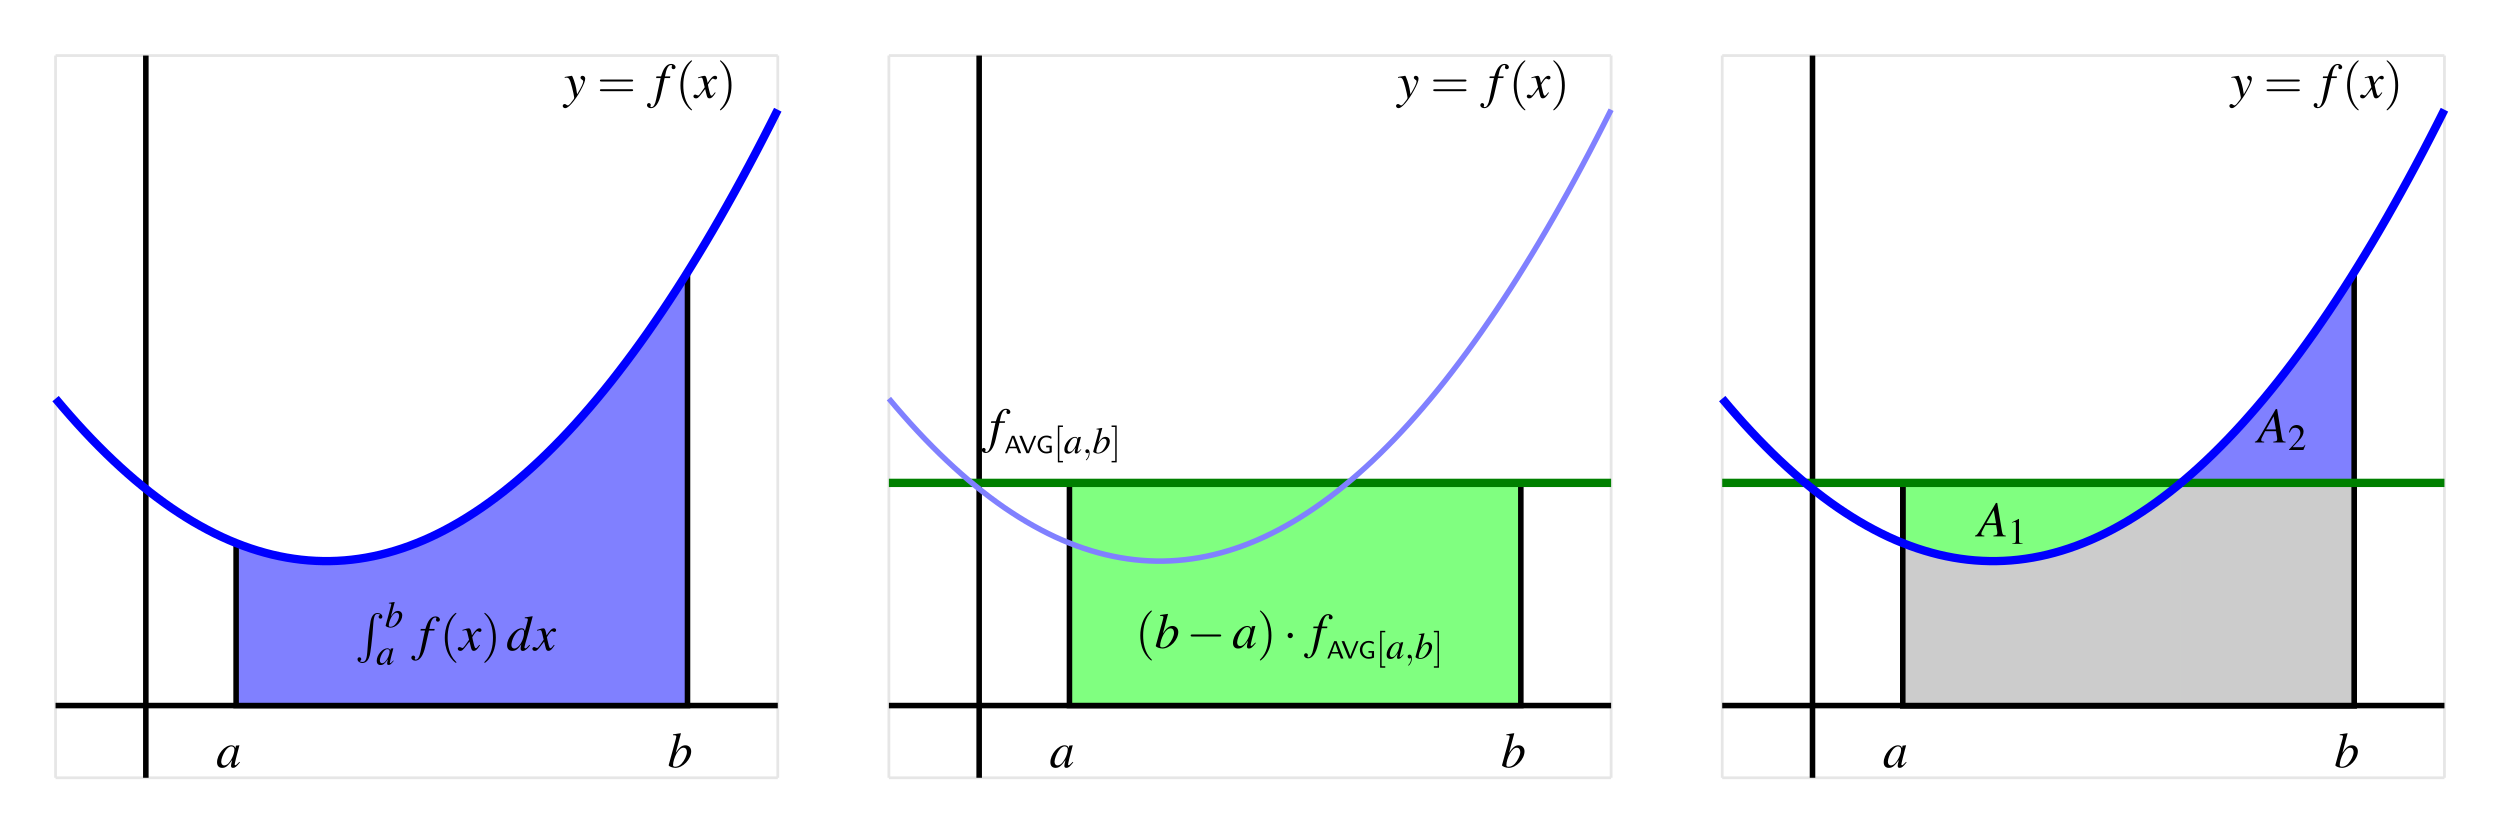 <?xml version="1.0" encoding="UTF-8"?>
<svg xmlns="http://www.w3.org/2000/svg" xmlns:xlink="http://www.w3.org/1999/xlink" width="450pt" height="150pt" viewBox="0 0 450 150" version="1.1">
<defs>
<g>
<symbol overflow="visible" id="glyph0-0">
<path style="stroke:none;" d=""/>
</symbol>
<symbol overflow="visible" id="glyph0-1">
<path style="stroke:none;" d="M 4.172 -0.984 C 4.047 -0.859 3.984 -0.812 3.922 -0.734 C 3.656 -0.453 3.531 -0.375 3.453 -0.375 C 3.391 -0.375 3.328 -0.422 3.328 -0.484 C 3.328 -0.672 3.703 -2.203 4.125 -3.75 C 4.156 -3.844 4.172 -3.859 4.188 -3.938 L 4.125 -3.969 L 3.578 -3.906 L 3.547 -3.875 L 3.453 -3.453 C 3.375 -3.781 3.109 -3.969 2.734 -3.969 C 1.531 -3.969 0.156 -2.328 0.156 -0.906 C 0.156 -0.266 0.5 0.094 1.078 0.094 C 1.703 0.094 2.094 -0.203 2.875 -1.312 C 2.703 -0.609 2.672 -0.5 2.672 -0.281 C 2.672 -0.016 2.781 0.094 3.031 0.094 C 3.391 0.094 3.625 -0.078 4.281 -0.906 Z M 2.781 -3.766 C 3.094 -3.75 3.281 -3.531 3.281 -3.219 C 3.281 -2.469 2.828 -1.406 2.219 -0.734 C 2 -0.5 1.688 -0.344 1.438 -0.344 C 1.109 -0.344 0.906 -0.609 0.906 -1.016 C 0.906 -1.5 1.25 -2.438 1.641 -2.984 C 2 -3.516 2.422 -3.797 2.781 -3.766 Z M 2.781 -3.766 "/>
</symbol>
<symbol overflow="visible" id="glyph0-2">
<path style="stroke:none;" d="M 0.984 -5.781 C 1.516 -5.766 1.578 -5.734 1.578 -5.547 C 1.578 -5.469 1.547 -5.359 1.5 -5.156 C 1.469 -5.094 1.453 -5.031 1.453 -4.984 L 1.438 -4.922 L 0.203 -0.406 L 0.203 -0.375 C 0.203 -0.172 0.906 0.094 1.406 0.094 C 2.766 0.094 4.25 -1.469 4.25 -2.891 C 4.25 -3.516 3.812 -3.969 3.219 -3.969 C 2.578 -3.969 2.109 -3.594 1.469 -2.609 C 1.938 -4.312 2 -4.562 2.406 -6.109 L 2.359 -6.141 C 1.922 -6.062 1.594 -6.016 0.984 -5.938 Z M 2.859 -3.531 C 3.25 -3.531 3.484 -3.234 3.484 -2.75 C 3.484 -2.156 3.031 -1.203 2.5 -0.641 C 2.172 -0.297 1.781 -0.109 1.391 -0.109 C 1.109 -0.109 0.984 -0.203 0.984 -0.406 C 0.984 -0.953 1.25 -1.828 1.625 -2.5 C 2.031 -3.188 2.438 -3.531 2.859 -3.531 Z M 2.859 -3.531 "/>
</symbol>
<symbol overflow="visible" id="glyph0-3">
<path style="stroke:none;" d="M 0.312 -3.562 L 1.125 -3.562 L 0.328 0.219 C 0.141 1.172 -0.156 1.672 -0.547 1.672 C -0.641 1.672 -0.719 1.609 -0.719 1.531 C -0.719 1.5 -0.719 1.469 -0.688 1.438 C -0.641 1.375 -0.641 1.344 -0.641 1.281 C -0.641 1.094 -0.797 0.938 -0.984 0.938 C -1.172 0.938 -1.328 1.109 -1.328 1.312 C -1.328 1.625 -1.016 1.859 -0.609 1.859 C 0.188 1.859 0.812 0.969 1.188 -0.688 L 1.844 -3.562 L 2.812 -3.562 L 2.875 -3.859 L 1.906 -3.859 C 2.156 -5.266 2.5 -5.906 3 -5.906 C 3.109 -5.906 3.188 -5.859 3.188 -5.797 C 3.188 -5.766 3.188 -5.75 3.156 -5.703 C 3.125 -5.625 3.109 -5.578 3.109 -5.516 C 3.109 -5.297 3.234 -5.156 3.438 -5.156 C 3.641 -5.156 3.812 -5.312 3.812 -5.516 C 3.812 -5.844 3.484 -6.109 3.047 -6.109 C 2.594 -6.109 2.25 -5.906 1.922 -5.484 C 1.656 -5.125 1.469 -4.719 1.203 -3.859 L 0.375 -3.859 Z M 0.312 -3.562 "/>
</symbol>
<symbol overflow="visible" id="glyph0-4">
<path style="stroke:none;" d="M 3.625 -1 C 3.547 -0.922 3.5 -0.859 3.422 -0.75 C 3.219 -0.484 3.109 -0.391 3 -0.391 C 2.875 -0.391 2.797 -0.516 2.734 -0.766 C 2.703 -0.844 2.703 -0.891 2.688 -0.922 C 2.469 -1.828 2.359 -2.234 2.359 -2.375 C 2.766 -3.062 3.094 -3.469 3.25 -3.469 C 3.297 -3.469 3.375 -3.438 3.469 -3.391 C 3.578 -3.328 3.641 -3.312 3.703 -3.312 C 3.891 -3.312 4.016 -3.453 4.016 -3.641 C 4.016 -3.828 3.875 -3.969 3.656 -3.969 C 3.266 -3.969 2.922 -3.641 2.297 -2.688 L 2.203 -3.172 C 2.062 -3.781 1.969 -3.969 1.734 -3.969 C 1.531 -3.969 1.219 -3.891 0.672 -3.703 L 0.578 -3.672 L 0.609 -3.531 C 0.953 -3.625 1.031 -3.641 1.109 -3.641 C 1.344 -3.641 1.391 -3.562 1.516 -3.016 L 1.781 -1.906 L 1.047 -0.859 C 0.859 -0.578 0.688 -0.422 0.578 -0.422 C 0.531 -0.422 0.438 -0.453 0.344 -0.5 C 0.234 -0.562 0.141 -0.594 0.062 -0.594 C -0.109 -0.594 -0.25 -0.453 -0.25 -0.281 C -0.25 -0.047 -0.062 0.094 0.203 0.094 C 0.484 0.094 0.594 0.016 1.047 -0.531 C 1.281 -0.812 1.469 -1.062 1.859 -1.578 L 2.125 -0.5 C 2.234 -0.047 2.359 0.094 2.641 0.094 C 2.984 0.094 3.219 -0.109 3.75 -0.922 Z M 3.625 -1 "/>
</symbol>
<symbol overflow="visible" id="glyph0-5">
<path style="stroke:none;" d="M 4.172 -1 C 3.688 -0.438 3.578 -0.359 3.422 -0.359 C 3.344 -0.359 3.266 -0.438 3.266 -0.547 C 3.266 -0.672 3.562 -1.766 3.859 -2.75 C 4.094 -3.578 4.281 -4.297 4.75 -6.109 L 4.703 -6.141 C 4.219 -6.047 3.891 -6 3.328 -5.938 L 3.328 -5.781 C 3.812 -5.766 3.875 -5.734 3.875 -5.547 C 3.875 -5.438 3.875 -5.375 3.75 -4.922 L 3.344 -3.453 C 3.281 -3.828 3.109 -3.969 2.766 -3.969 C 1.594 -3.969 0.141 -2.281 0.141 -0.922 C 0.141 -0.281 0.5 0.094 1.078 0.094 C 1.688 0.094 2.094 -0.188 2.703 -1.094 C 2.594 -0.625 2.578 -0.5 2.578 -0.281 C 2.578 -0.047 2.734 0.109 2.969 0.109 C 3.344 0.109 3.812 -0.25 4.281 -0.906 Z M 2.797 -3.766 C 3.062 -3.75 3.203 -3.578 3.203 -3.25 C 3.203 -1.875 2.266 -0.328 1.438 -0.328 C 1.141 -0.328 0.922 -0.578 0.922 -0.922 C 0.922 -1.672 1.375 -2.719 1.969 -3.344 C 2.219 -3.609 2.547 -3.781 2.797 -3.766 Z M 2.797 -3.766 "/>
</symbol>
<symbol overflow="visible" id="glyph0-6">
<path style="stroke:none;" d="M 0.141 -3.594 C 0.25 -3.625 0.312 -3.641 0.406 -3.641 C 0.922 -3.641 1.062 -3.406 1.469 -1.859 C 1.625 -1.281 1.844 -0.219 1.844 -0.078 C 1.844 0.078 1.797 0.219 1.656 0.375 C 1.375 0.75 1.203 0.984 1.094 1.094 C 0.906 1.281 0.797 1.359 0.688 1.359 C 0.625 1.359 0.562 1.328 0.469 1.266 C 0.328 1.156 0.234 1.109 0.141 1.109 C -0.062 1.109 -0.219 1.266 -0.219 1.453 C -0.219 1.688 -0.016 1.859 0.25 1.859 C 0.812 1.859 2 0.5 2.969 -1.281 C 3.578 -2.391 3.828 -3.031 3.828 -3.469 C 3.828 -3.75 3.609 -3.969 3.344 -3.969 C 3.125 -3.969 2.984 -3.828 2.984 -3.641 C 2.984 -3.5 3.062 -3.406 3.234 -3.281 C 3.406 -3.188 3.469 -3.109 3.469 -2.984 C 3.469 -2.625 3.141 -1.922 2.375 -0.641 L 2.203 -1.688 C 2.062 -2.484 1.562 -3.969 1.422 -3.969 L 1.391 -3.969 C 1.375 -3.953 1.344 -3.953 1.312 -3.953 C 1.219 -3.953 0.906 -3.891 0.422 -3.812 C 0.375 -3.797 0.266 -3.766 0.141 -3.75 Z M 0.141 -3.594 "/>
</symbol>
<symbol overflow="visible" id="glyph0-7">
<path style="stroke:none;" d="M 5.078 -0.141 C 4.562 -0.188 4.516 -0.266 4.391 -0.922 L 3.547 -6.016 L 3.312 -6.016 L 0.703 -1.516 C -0.016 -0.312 -0.094 -0.219 -0.453 -0.141 L -0.453 0 L 1.219 0 L 1.219 -0.141 C 0.766 -0.188 0.688 -0.234 0.688 -0.453 C 0.688 -0.625 0.719 -0.719 0.875 -1.016 L 1.391 -2.031 L 3.359 -2.031 L 3.547 -0.859 C 3.562 -0.781 3.562 -0.688 3.562 -0.625 C 3.562 -0.281 3.438 -0.203 2.859 -0.141 L 2.859 0 L 5.078 0 Z M 1.578 -2.359 L 2.922 -4.703 L 3.328 -2.359 Z M 1.578 -2.359 "/>
</symbol>
<symbol overflow="visible" id="glyph1-0">
<path style="stroke:none;" d=""/>
</symbol>
<symbol overflow="visible" id="glyph1-1">
<path style="stroke:none;" d="M 2.203 7.125 C 2.094 8.453 1.812 8.812 1.344 8.812 C 1.234 8.812 1 8.797 0.828 8.641 C 1.062 8.609 1.125 8.422 1.125 8.312 C 1.125 8.078 0.953 7.969 0.797 7.969 C 0.625 7.969 0.453 8.078 0.453 8.328 C 0.453 8.703 0.859 9 1.344 9 C 2.109 9 2.5 8.281 2.672 7.562 C 2.781 7.141 3.078 4.781 3.141 3.891 L 3.297 1.875 C 3.406 0.375 3.688 0.172 4.047 0.172 C 4.125 0.172 4.375 0.188 4.562 0.344 C 4.328 0.375 4.25 0.562 4.25 0.688 C 4.25 0.922 4.438 1.016 4.594 1.016 C 4.75 1.016 4.922 0.922 4.922 0.672 C 4.922 0.281 4.531 0 4.031 0 C 3.266 0 2.953 0.781 2.812 1.406 C 2.719 1.844 2.422 4.125 2.359 5.109 Z M 2.203 7.125 "/>
</symbol>
<symbol overflow="visible" id="glyph2-0">
<path style="stroke:none;" d=""/>
</symbol>
<symbol overflow="visible" id="glyph2-1">
<path style="stroke:none;" d="M 0.734 -4.281 C 1.125 -4.266 1.172 -4.25 1.172 -4.094 C 1.172 -4.047 1.141 -3.953 1.109 -3.812 C 1.094 -3.766 1.078 -3.719 1.078 -3.688 L 1.062 -3.641 L 0.156 -0.312 L 0.156 -0.281 C 0.156 -0.125 0.672 0.078 1.031 0.078 C 2.047 0.078 3.141 -1.094 3.141 -2.141 C 3.141 -2.609 2.828 -2.938 2.375 -2.938 C 1.906 -2.938 1.562 -2.656 1.094 -1.938 C 1.438 -3.188 1.484 -3.375 1.781 -4.516 L 1.75 -4.547 C 1.422 -4.484 1.172 -4.453 0.734 -4.391 Z M 2.109 -2.609 C 2.406 -2.609 2.578 -2.391 2.578 -2.031 C 2.578 -1.594 2.25 -0.891 1.844 -0.469 C 1.609 -0.219 1.312 -0.078 1.031 -0.078 C 0.828 -0.078 0.719 -0.156 0.719 -0.312 C 0.719 -0.703 0.922 -1.344 1.203 -1.844 C 1.5 -2.359 1.797 -2.609 2.109 -2.609 Z M 2.109 -2.609 "/>
</symbol>
<symbol overflow="visible" id="glyph2-2">
<path style="stroke:none;" d="M 3.094 -0.734 C 2.984 -0.625 2.953 -0.594 2.906 -0.547 C 2.703 -0.344 2.609 -0.266 2.562 -0.266 C 2.5 -0.266 2.469 -0.312 2.469 -0.359 C 2.469 -0.5 2.75 -1.625 3.062 -2.781 C 3.078 -2.844 3.078 -2.859 3.094 -2.922 L 3.047 -2.938 L 2.641 -2.891 L 2.625 -2.875 L 2.547 -2.547 C 2.5 -2.797 2.297 -2.938 2.016 -2.938 C 1.141 -2.938 0.109 -1.719 0.109 -0.672 C 0.109 -0.203 0.359 0.078 0.797 0.078 C 1.266 0.078 1.547 -0.141 2.125 -0.969 C 2 -0.453 1.984 -0.359 1.984 -0.203 C 1.984 -0.016 2.062 0.062 2.25 0.062 C 2.516 0.062 2.672 -0.062 3.172 -0.672 Z M 2.062 -2.781 C 2.281 -2.781 2.422 -2.609 2.422 -2.391 C 2.422 -1.828 2.094 -1.031 1.641 -0.547 C 1.484 -0.359 1.25 -0.25 1.062 -0.25 C 0.828 -0.25 0.672 -0.453 0.672 -0.75 C 0.672 -1.109 0.922 -1.797 1.219 -2.203 C 1.484 -2.594 1.797 -2.812 2.062 -2.781 Z M 2.062 -2.781 "/>
</symbol>
<symbol overflow="visible" id="glyph3-0">
<path style="stroke:none;" d=""/>
</symbol>
<symbol overflow="visible" id="glyph3-1">
<path style="stroke:none;" d="M 2.984 2.156 C 2.984 2.141 2.984 2.109 2.828 1.969 C 1.703 0.828 1.406 -0.875 1.406 -2.25 C 1.406 -3.812 1.75 -5.375 2.859 -6.5 C 2.984 -6.609 2.984 -6.641 2.984 -6.656 C 2.984 -6.719 2.938 -6.75 2.891 -6.75 C 2.797 -6.75 1.984 -6.141 1.453 -5 C 1 -4 0.891 -3 0.891 -2.25 C 0.891 -1.547 0.984 -0.453 1.484 0.562 C 2.031 1.672 2.797 2.25 2.891 2.25 C 2.938 2.25 2.984 2.219 2.984 2.156 Z M 2.984 2.156 "/>
</symbol>
<symbol overflow="visible" id="glyph3-2">
<path style="stroke:none;" d="M 2.594 -2.25 C 2.594 -2.953 2.5 -4.047 2 -5.062 C 1.469 -6.172 0.688 -6.75 0.609 -6.75 C 0.547 -6.75 0.516 -6.719 0.516 -6.656 C 0.516 -6.641 0.516 -6.609 0.688 -6.453 C 1.562 -5.562 2.078 -4.125 2.078 -2.25 C 2.078 -0.719 1.75 0.875 0.625 2 C 0.516 2.109 0.516 2.141 0.516 2.156 C 0.516 2.219 0.547 2.25 0.609 2.25 C 0.688 2.25 1.5 1.641 2.031 0.5 C 2.5 -0.5 2.594 -1.5 2.594 -2.25 Z M 2.594 -2.25 "/>
</symbol>
<symbol overflow="visible" id="glyph3-3">
<path style="stroke:none;" d="M 6.188 -2.938 C 6.312 -2.938 6.484 -2.938 6.484 -3.125 C 6.484 -3.297 6.312 -3.297 6.188 -3.297 L 0.797 -3.297 C 0.672 -3.297 0.5 -3.297 0.5 -3.125 C 0.5 -2.938 0.672 -2.938 0.812 -2.938 Z M 6.188 -1.203 C 6.312 -1.203 6.484 -1.203 6.484 -1.375 C 6.484 -1.562 6.312 -1.562 6.188 -1.562 L 0.812 -1.562 C 0.672 -1.562 0.5 -1.562 0.5 -1.375 C 0.5 -1.203 0.672 -1.203 0.797 -1.203 Z M 6.188 -1.203 "/>
</symbol>
<symbol overflow="visible" id="glyph4-0">
<path style="stroke:none;" d=""/>
</symbol>
<symbol overflow="visible" id="glyph4-1">
<path style="stroke:none;" d="M 1.812 -3.125 L 1.375 -3.125 L 0.141 0 L 0.5 0 L 0.859 -0.891 L 2.219 -0.891 L 2.578 0 L 3.047 0 Z M 1.547 -2.781 L 2.109 -1.156 L 0.969 -1.156 Z M 1.547 -2.781 "/>
</symbol>
<symbol overflow="visible" id="glyph4-2">
<path style="stroke:none;" d="M 3.109 -3.125 L 2.719 -3.125 L 2.156 -1.734 C 2.125 -1.672 1.672 -0.578 1.641 -0.359 C 1.594 -0.578 1.141 -1.672 1.125 -1.719 L 0.547 -3.125 L 0.062 -3.125 L 1.359 0 L 1.812 0 Z M 3.109 -3.125 "/>
</symbol>
<symbol overflow="visible" id="glyph4-3">
<path style="stroke:none;" d="M 2.859 -1.344 L 1.859 -1.344 L 1.859 -1.047 L 2.469 -1.047 L 2.469 -0.359 C 2.266 -0.312 2.078 -0.266 1.875 -0.266 C 1.188 -0.266 0.75 -0.922 0.75 -1.562 C 0.75 -2.188 1.172 -2.859 1.859 -2.859 C 2.266 -2.859 2.531 -2.734 2.75 -2.547 L 2.828 -2.953 C 2.516 -3.109 2.234 -3.172 1.906 -3.172 C 0.984 -3.172 0.312 -2.469 0.312 -1.562 C 0.312 -0.688 0.984 0.047 1.875 0.047 C 2.203 0.047 2.578 -0.031 2.859 -0.172 Z M 2.859 -1.344 "/>
</symbol>
<symbol overflow="visible" id="glyph5-0">
<path style="stroke:none;" d=""/>
</symbol>
<symbol overflow="visible" id="glyph5-1">
<path style="stroke:none;" d="M 1.703 1.656 L 1.703 1.391 L 1.047 1.391 L 1.047 -4.719 L 1.703 -4.719 L 1.703 -4.984 L 0.781 -4.984 L 0.781 1.656 Z M 1.703 1.656 "/>
</symbol>
<symbol overflow="visible" id="glyph5-2">
<path style="stroke:none;" d="M 1.062 -4.984 L 0.141 -4.984 L 0.141 -4.719 L 0.797 -4.719 L 0.797 1.391 L 0.141 1.391 L 0.141 1.656 L 1.062 1.656 Z M 1.062 -4.984 "/>
</symbol>
<symbol overflow="visible" id="glyph6-0">
<path style="stroke:none;" d=""/>
</symbol>
<symbol overflow="visible" id="glyph6-1">
<path style="stroke:none;" d="M 1.344 0 C 1.344 -0.453 1.188 -0.703 0.922 -0.703 C 0.703 -0.703 0.578 -0.547 0.578 -0.359 C 0.578 -0.172 0.703 0 0.922 0 C 1 0 1.094 -0.031 1.156 -0.094 C 1.172 -0.094 1.188 -0.109 1.188 -0.109 C 1.203 -0.109 1.203 -0.094 1.203 0 C 1.203 0.484 0.969 0.891 0.75 1.109 C 0.672 1.172 0.672 1.188 0.672 1.219 C 0.672 1.266 0.719 1.281 0.75 1.281 C 0.812 1.281 1.344 0.766 1.344 0 Z M 1.344 0 "/>
</symbol>
<symbol overflow="visible" id="glyph7-0">
<path style="stroke:none;" d=""/>
</symbol>
<symbol overflow="visible" id="glyph7-1">
<path style="stroke:none;" d="M 5.938 -2.062 C 6.078 -2.062 6.25 -2.062 6.25 -2.25 C 6.25 -2.438 6.078 -2.438 5.938 -2.438 L 1.062 -2.438 C 0.906 -2.438 0.75 -2.438 0.75 -2.25 C 0.75 -2.062 0.906 -2.062 1.062 -2.062 Z M 5.938 -2.062 "/>
</symbol>
<symbol overflow="visible" id="glyph7-2">
<path style="stroke:none;" d="M 1.734 -2.25 C 1.734 -2.516 1.516 -2.734 1.25 -2.734 C 0.984 -2.734 0.781 -2.516 0.781 -2.25 C 0.781 -1.984 0.984 -1.766 1.25 -1.766 C 1.516 -1.766 1.734 -1.984 1.734 -2.25 Z M 1.734 -2.25 "/>
</symbol>
<symbol overflow="visible" id="glyph8-0">
<path style="stroke:none;" d=""/>
</symbol>
<symbol overflow="visible" id="glyph8-1">
<path style="stroke:none;" d="M 1.938 -4.5 L 0.734 -3.891 L 0.734 -3.797 C 0.812 -3.828 0.891 -3.859 0.922 -3.875 C 1.031 -3.922 1.156 -3.953 1.219 -3.953 C 1.359 -3.953 1.422 -3.844 1.422 -3.641 L 1.422 -0.625 C 1.422 -0.406 1.359 -0.25 1.266 -0.188 C 1.156 -0.125 1.062 -0.109 0.781 -0.094 L 0.781 0 L 2.625 0 L 2.625 -0.094 C 2.094 -0.109 1.984 -0.172 1.984 -0.5 L 1.984 -4.484 Z M 1.938 -4.5 "/>
</symbol>
<symbol overflow="visible" id="glyph8-2">
<path style="stroke:none;" d="M 3.156 -0.906 L 3.078 -0.938 C 2.828 -0.562 2.75 -0.5 2.438 -0.5 L 0.859 -0.5 L 1.969 -1.672 C 2.562 -2.297 2.828 -2.797 2.828 -3.328 C 2.828 -3.984 2.281 -4.5 1.594 -4.5 C 1.219 -4.5 0.875 -4.359 0.625 -4.094 C 0.422 -3.859 0.312 -3.641 0.203 -3.172 L 0.344 -3.141 C 0.609 -3.797 0.859 -4 1.312 -4 C 1.875 -4 2.25 -3.625 2.25 -3.062 C 2.25 -2.547 1.938 -1.938 1.391 -1.344 L 0.203 -0.078 L 0.203 0 L 2.797 0 Z M 3.156 -0.906 "/>
</symbol>
</g>
</defs>
<g id="surface1">
<path style="fill:none;stroke-width:5;stroke-linecap:butt;stroke-linejoin:miter;stroke:rgb(90.039%,90.039%,90.039%);stroke-opacity:1;stroke-miterlimit:10;" d="M 100 100 L 100 1400 M 1400 100 L 1400 1400 M 100 100 L 1400 100 M 100 1400 L 1400 1400 " transform="matrix(0.1,0,0,-0.1,0,150)"/>
<path style="fill:none;stroke-width:10;stroke-linecap:butt;stroke-linejoin:miter;stroke:rgb(0%,0%,0%);stroke-opacity:1;stroke-miterlimit:10;" d="M 100 230 L 1400 230 M 262.5 100 L 262.5 1400 " transform="matrix(0.1,0,0,-0.1,0,150)"/>
<path style=" stroke:none;fill-rule:nonzero;fill:rgb(50%,50%,100%);fill-opacity:1;" d="M 42.5 97.75 L 43.312 98.066 L 44.125 98.367 L 44.938 98.652 L 45.75 98.918 L 46.562 99.172 L 47.375 99.406 L 48.188 99.629 L 49 99.832 L 49.812 100.016 L 50.625 100.188 L 51.438 100.344 L 52.25 100.48 L 53.062 100.602 L 53.875 100.707 L 54.688 100.797 L 55.5 100.871 L 56.312 100.926 L 57.125 100.969 L 57.938 100.992 L 58.75 101 L 59.562 100.992 L 60.375 100.969 L 61.188 100.926 L 62 100.871 L 62.812 100.797 L 63.625 100.707 L 64.438 100.602 L 65.25 100.48 L 66.062 100.344 L 66.875 100.188 L 67.688 100.016 L 68.5 99.832 L 69.312 99.629 L 70.125 99.406 L 70.938 99.172 L 71.75 98.918 L 72.562 98.652 L 73.375 98.367 L 74.188 98.066 L 75 97.75 L 75.812 97.418 L 76.625 97.066 L 77.438 96.703 L 78.25 96.32 L 79.062 95.922 L 79.875 95.508 L 80.688 95.078 L 81.5 94.629 L 82.312 94.168 L 83.125 93.688 L 83.938 93.191 L 84.75 92.68 L 85.562 92.152 L 86.375 91.605 L 87.188 91.047 L 88 90.469 L 88.812 89.879 L 89.625 89.27 L 90.438 88.641 L 91.25 88 L 92.062 87.344 L 92.875 86.668 L 93.688 85.977 L 94.5 85.27 L 95.312 84.547 L 96.125 83.809 L 96.938 83.051 L 97.75 82.281 L 98.562 81.492 L 99.375 80.688 L 100.188 79.867 L 101 79.031 L 101.812 78.176 L 102.625 77.309 L 103.438 76.422 L 104.25 75.52 L 105.062 74.602 L 105.875 73.668 L 106.688 72.719 L 107.5 71.75 L 108.312 70.766 L 109.125 69.77 L 109.938 68.754 L 110.75 67.719 L 111.562 66.672 L 112.375 65.605 L 113.188 64.527 L 114 63.43 L 114.812 62.316 L 115.625 61.188 L 116.438 60.043 L 117.25 58.879 L 118.062 57.703 L 118.875 56.508 L 119.688 55.297 L 120.5 54.07 L 121.312 52.828 L 122.125 51.566 L 122.938 50.293 L 123.75 49 L 123.75 127 L 42.5 127 "/>
<path style="fill:none;stroke-width:10;stroke-linecap:butt;stroke-linejoin:miter;stroke:rgb(0%,0%,0%);stroke-opacity:1;stroke-miterlimit:10;" d="M 425 522.5 L 433.125 519.336 L 441.25 516.328 L 449.375 513.477 L 457.5 510.82 L 465.625 508.281 L 473.75 505.938 L 481.875 503.711 L 490 501.68 L 498.125 499.844 L 506.25 498.125 L 514.375 496.562 L 522.5 495.195 L 530.625 493.984 L 538.75 492.93 L 546.875 492.031 L 555 491.289 L 563.125 490.742 L 571.25 490.312 L 579.375 490.078 L 587.5 490 L 595.625 490.078 L 603.75 490.312 L 611.875 490.742 L 620 491.289 L 628.125 492.031 L 636.25 492.93 L 644.375 493.984 L 652.5 495.195 L 660.625 496.562 L 668.75 498.125 L 676.875 499.844 L 685 501.68 L 693.125 503.711 L 701.25 505.938 L 709.375 508.281 L 717.5 510.82 L 725.625 513.477 L 733.75 516.328 L 741.875 519.336 L 750 522.5 L 758.125 525.82 L 766.25 529.336 L 774.375 532.969 L 782.5 536.797 L 790.625 540.781 L 798.75 544.922 L 806.875 549.219 L 815 553.711 L 823.125 558.32 L 831.25 563.125 L 839.375 568.086 L 847.5 573.203 L 855.625 578.477 L 863.75 583.945 L 871.875 589.531 L 880 595.312 L 888.125 601.211 L 896.25 607.305 L 904.375 613.594 L 912.5 620 L 920.625 626.562 L 928.75 633.32 L 936.875 640.234 L 945 647.305 L 953.125 654.531 L 961.25 661.914 L 969.375 669.492 L 977.5 677.188 L 985.625 685.078 L 993.75 693.125 L 1001.875 701.328 L 1010 709.688 L 1018.125 718.242 L 1026.25 726.914 L 1034.375 735.781 L 1042.5 744.805 L 1050.625 753.984 L 1058.75 763.32 L 1066.875 772.812 L 1075 782.5 L 1083.125 792.344 L 1091.25 802.305 L 1099.375 812.461 L 1107.5 822.812 L 1115.625 833.281 L 1123.75 843.945 L 1131.875 854.727 L 1140 865.703 L 1148.125 876.836 L 1156.25 888.125 L 1164.375 899.57 L 1172.5 911.211 L 1180.625 922.969 L 1188.75 934.922 L 1196.875 947.031 L 1205 959.297 L 1213.125 971.719 L 1221.25 984.336 L 1229.375 997.07 L 1237.5 1010 L 1237.5 230 L 425 230 Z M 425 522.5 " transform="matrix(0.1,0,0,-0.1,0,150)"/>
<path style="fill:none;stroke-width:15;stroke-linecap:butt;stroke-linejoin:miter;stroke:rgb(0%,0%,100%);stroke-opacity:1;stroke-miterlimit:10;" d="M 100 782.5 L 113.008 767.109 L 126.016 752.148 L 138.984 737.578 L 151.992 723.438 L 165 709.688 L 178.008 696.406 L 191.016 683.477 L 203.984 671.016 L 216.992 658.945 L 230 647.305 L 243.008 636.055 L 256.016 625.273 L 268.984 614.844 L 281.992 604.883 L 295 595.312 L 308.008 586.133 L 321.016 577.422 L 333.984 569.102 L 346.992 561.172 L 360 553.711 L 373.008 546.641 L 386.016 539.961 L 398.984 533.711 L 411.992 527.891 L 425 522.5 L 438.008 517.5 L 451.016 512.93 L 463.984 508.789 L 476.992 505.039 L 490 501.68 L 503.008 498.789 L 516.016 496.289 L 528.984 494.219 L 541.992 492.539 L 555 491.289 L 568.008 490.469 L 581.016 490.039 L 593.984 490.039 L 606.992 490.469 L 620 491.289 L 633.008 492.539 L 646.016 494.219 L 658.984 496.289 L 671.992 498.789 L 685 501.68 L 698.008 505.039 L 711.016 508.789 L 723.984 512.93 L 736.992 517.5 L 750 522.5 L 763.008 527.891 L 776.016 533.711 L 788.984 539.961 L 801.992 546.641 L 815 553.711 L 828.008 561.172 L 841.016 569.102 L 853.984 577.422 L 866.992 586.133 L 880 595.312 L 893.008 604.883 L 906.016 614.844 L 918.984 625.273 L 931.992 636.055 L 945 647.305 L 958.008 658.945 L 971.016 671.016 L 983.984 683.477 L 996.992 696.406 L 1010 709.688 L 1023.008 723.438 L 1036.016 737.578 L 1048.984 752.148 L 1061.992 767.109 L 1075 782.5 L 1088.008 798.32 L 1101.016 814.531 L 1113.984 831.172 L 1126.992 848.242 L 1140 865.703 L 1153.008 883.594 L 1166.016 901.875 L 1178.984 920.625 L 1191.992 939.727 L 1205 959.297 L 1218.008 979.258 L 1231.016 999.648 L 1243.984 1020.469 L 1256.992 1041.68 L 1270 1063.281 L 1283.008 1085.352 L 1296.016 1107.812 L 1308.984 1130.703 L 1321.992 1153.984 L 1335 1177.695 L 1348.008 1201.836 L 1361.016 1226.367 L 1373.984 1251.328 L 1386.992 1276.719 L 1400 1302.5 " transform="matrix(0.1,0,0,-0.1,0,150)"/>
<g style="fill:rgb(0%,0%,0%);fill-opacity:1;">
  <use xlink:href="#glyph0-1" x="38.913" y="138.121"/>
</g>
<g style="fill:rgb(0%,0%,0%);fill-opacity:1;">
  <use xlink:href="#glyph0-2" x="120.163" y="138.121"/>
</g>
<g style="fill:rgb(0%,0%,0%);fill-opacity:1;">
  <use xlink:href="#glyph1-1" x="63.9" y="110.341"/>
</g>
<g style="fill:rgb(0%,0%,0%);fill-opacity:1;">
  <use xlink:href="#glyph2-1" x="69.262" y="112.903"/>
</g>
<g style="fill:rgb(0%,0%,0%);fill-opacity:1;">
  <use xlink:href="#glyph2-2" x="67.702" y="119.63"/>
</g>
<g style="fill:rgb(0%,0%,0%);fill-opacity:1;">
  <use xlink:href="#glyph0-3" x="75.37" y="117.062"/>
</g>
<g style="fill:rgb(0%,0%,0%);fill-opacity:1;">
  <use xlink:href="#glyph3-1" x="79.171" y="117.062"/>
</g>
<g style="fill:rgb(0%,0%,0%);fill-opacity:1;">
  <use xlink:href="#glyph0-4" x="82.65" y="117.062"/>
</g>
<g style="fill:rgb(0%,0%,0%);fill-opacity:1;">
  <use xlink:href="#glyph3-2" x="86.658" y="117.062"/>
</g>
<g style="fill:rgb(0%,0%,0%);fill-opacity:1;">
  <use xlink:href="#glyph0-5" x="91.133" y="117.062"/>
</g>
<g style="fill:rgb(0%,0%,0%);fill-opacity:1;">
  <use xlink:href="#glyph0-4" x="96.082" y="117.062"/>
</g>
<g style="fill:rgb(0%,0%,0%);fill-opacity:1;">
  <use xlink:href="#glyph0-6" x="101.509" y="17.613"/>
</g>
<g style="fill:rgb(0%,0%,0%);fill-opacity:1;">
  <use xlink:href="#glyph3-3" x="107.482" y="17.613"/>
</g>
<g style="fill:rgb(0%,0%,0%);fill-opacity:1;">
  <use xlink:href="#glyph0-3" x="117.786" y="17.613"/>
</g>
<g style="fill:rgb(0%,0%,0%);fill-opacity:1;">
  <use xlink:href="#glyph3-1" x="121.588" y="17.613"/>
</g>
<g style="fill:rgb(0%,0%,0%);fill-opacity:1;">
  <use xlink:href="#glyph0-4" x="125.067" y="17.613"/>
</g>
<g style="fill:rgb(0%,0%,0%);fill-opacity:1;">
  <use xlink:href="#glyph3-2" x="129.075" y="17.613"/>
</g>
<path style="fill:none;stroke-width:5;stroke-linecap:butt;stroke-linejoin:miter;stroke:rgb(90.039%,90.039%,90.039%);stroke-opacity:1;stroke-miterlimit:10;" d="M 1600 100 L 1600 1400 M 2900 100 L 2900 1400 M 1600 100 L 2900 100 M 1600 1400 L 2900 1400 " transform="matrix(0.1,0,0,-0.1,0,150)"/>
<path style="fill:none;stroke-width:10;stroke-linecap:butt;stroke-linejoin:miter;stroke:rgb(0%,0%,0%);stroke-opacity:1;stroke-miterlimit:10;" d="M 1600 230 L 2900 230 M 1762.5 100 L 1762.5 1400 " transform="matrix(0.1,0,0,-0.1,0,150)"/>
<path style=" stroke:none;fill-rule:nonzero;fill:rgb(50%,100%,50%);fill-opacity:1;" d="M 192.5 86.918 L 273.75 86.918 L 273.75 127 L 192.5 127 "/>
<path style="fill:none;stroke-width:10;stroke-linecap:butt;stroke-linejoin:miter;stroke:rgb(0%,0%,0%);stroke-opacity:1;stroke-miterlimit:10;" d="M 1925 630.82 L 2737.5 630.82 L 2737.5 230 L 1925 230 Z M 1925 630.82 " transform="matrix(0.1,0,0,-0.1,0,150)"/>
<path style="fill:none;stroke-width:15;stroke-linecap:butt;stroke-linejoin:miter;stroke:rgb(0%,50%,0%);stroke-opacity:1;stroke-miterlimit:10;" d="M 1600 630.82 L 2900 630.82 " transform="matrix(0.1,0,0,-0.1,0,150)"/>
<path style="fill:none;stroke-width:10;stroke-linecap:butt;stroke-linejoin:miter;stroke:rgb(50%,50%,100%);stroke-opacity:1;stroke-miterlimit:10;" d="M 1600 782.5 L 1613.008 767.109 L 1626.016 752.148 L 1638.984 737.578 L 1651.992 723.438 L 1665 709.688 L 1678.008 696.406 L 1691.016 683.477 L 1703.984 671.016 L 1716.992 658.945 L 1730 647.305 L 1743.008 636.055 L 1756.016 625.273 L 1768.984 614.844 L 1781.992 604.883 L 1795 595.312 L 1808.008 586.133 L 1821.016 577.422 L 1833.984 569.102 L 1846.992 561.172 L 1860 553.711 L 1873.008 546.641 L 1886.016 539.961 L 1898.984 533.711 L 1911.992 527.891 L 1925 522.5 L 1938.008 517.5 L 1951.016 512.93 L 1963.984 508.789 L 1976.992 505.039 L 1990 501.68 L 2003.008 498.789 L 2016.016 496.289 L 2028.984 494.219 L 2041.992 492.539 L 2055 491.289 L 2068.008 490.469 L 2081.016 490.039 L 2093.984 490.039 L 2106.992 490.469 L 2120 491.289 L 2133.008 492.539 L 2146.016 494.219 L 2158.984 496.289 L 2171.992 498.789 L 2185 501.68 L 2198.008 505.039 L 2211.016 508.789 L 2223.984 512.93 L 2236.992 517.5 L 2250 522.5 L 2263.008 527.891 L 2276.016 533.711 L 2288.984 539.961 L 2301.992 546.641 L 2315 553.711 L 2328.008 561.172 L 2341.016 569.102 L 2353.984 577.422 L 2366.992 586.133 L 2380 595.312 L 2393.008 604.883 L 2406.016 614.844 L 2418.984 625.273 L 2431.992 636.055 L 2445 647.305 L 2458.008 658.945 L 2471.016 671.016 L 2483.984 683.477 L 2496.992 696.406 L 2510 709.688 L 2523.008 723.438 L 2536.016 737.578 L 2548.984 752.148 L 2561.992 767.109 L 2575 782.5 L 2588.008 798.32 L 2601.016 814.531 L 2613.984 831.172 L 2626.992 848.242 L 2640 865.703 L 2653.008 883.594 L 2666.016 901.875 L 2678.984 920.625 L 2691.992 939.727 L 2705 959.297 L 2718.008 979.258 L 2731.016 999.648 L 2743.984 1020.469 L 2756.992 1041.68 L 2770 1063.281 L 2783.008 1085.352 L 2796.016 1107.812 L 2808.984 1130.703 L 2821.992 1153.984 L 2835 1177.695 L 2848.008 1201.836 L 2861.016 1226.367 L 2873.984 1251.328 L 2886.992 1276.719 L 2900 1302.5 " transform="matrix(0.1,0,0,-0.1,0,150)"/>
<g style="fill:rgb(0%,0%,0%);fill-opacity:1;">
  <use xlink:href="#glyph0-1" x="188.913" y="138.121"/>
</g>
<g style="fill:rgb(0%,0%,0%);fill-opacity:1;">
  <use xlink:href="#glyph0-3" x="178.05" y="79.682"/>
</g>
<g style="fill:rgb(0%,0%,0%);fill-opacity:1;">
  <use xlink:href="#glyph4-1" x="180.767" y="81.573"/>
</g>
<g style="fill:rgb(0%,0%,0%);fill-opacity:1;">
  <use xlink:href="#glyph4-2" x="183.413" y="81.573"/>
</g>
<g style="fill:rgb(0%,0%,0%);fill-opacity:1;">
  <use xlink:href="#glyph4-3" x="186.456" y="81.573"/>
</g>
<g style="fill:rgb(0%,0%,0%);fill-opacity:1;">
  <use xlink:href="#glyph5-1" x="189.632" y="81.573"/>
</g>
<g style="fill:rgb(0%,0%,0%);fill-opacity:1;">
  <use xlink:href="#glyph2-2" x="191.47" y="81.573"/>
</g>
<g style="fill:rgb(0%,0%,0%);fill-opacity:1;">
  <use xlink:href="#glyph6-1" x="194.787" y="81.573"/>
</g>
<g style="fill:rgb(0%,0%,0%);fill-opacity:1;">
  <use xlink:href="#glyph2-1" x="196.625" y="81.573"/>
</g>
<g style="fill:rgb(0%,0%,0%);fill-opacity:1;">
  <use xlink:href="#glyph5-2" x="199.943" y="81.573"/>
</g>
<g style="fill:rgb(0%,0%,0%);fill-opacity:1;">
  <use xlink:href="#glyph3-1" x="204.36" y="116.641"/>
</g>
<g style="fill:rgb(0%,0%,0%);fill-opacity:1;">
  <use xlink:href="#glyph0-2" x="207.839" y="116.641"/>
</g>
<g style="fill:rgb(0%,0%,0%);fill-opacity:1;">
  <use xlink:href="#glyph7-1" x="213.568" y="116.641"/>
</g>
<g style="fill:rgb(0%,0%,0%);fill-opacity:1;">
  <use xlink:href="#glyph0-1" x="221.78" y="116.641"/>
</g>
<g style="fill:rgb(0%,0%,0%);fill-opacity:1;">
  <use xlink:href="#glyph3-2" x="226.263" y="116.641"/>
</g>
<g style="fill:rgb(0%,0%,0%);fill-opacity:1;">
  <use xlink:href="#glyph7-2" x="230.987" y="116.641"/>
</g>
<g style="fill:rgb(0%,0%,0%);fill-opacity:1;">
  <use xlink:href="#glyph0-3" x="236.061" y="116.641"/>
</g>
<g style="fill:rgb(0%,0%,0%);fill-opacity:1;">
  <use xlink:href="#glyph4-1" x="238.778" y="118.532"/>
</g>
<g style="fill:rgb(0%,0%,0%);fill-opacity:1;">
  <use xlink:href="#glyph4-2" x="241.424" y="118.532"/>
</g>
<g style="fill:rgb(0%,0%,0%);fill-opacity:1;">
  <use xlink:href="#glyph4-3" x="244.467" y="118.532"/>
</g>
<g style="fill:rgb(0%,0%,0%);fill-opacity:1;">
  <use xlink:href="#glyph5-1" x="247.643" y="118.532"/>
</g>
<g style="fill:rgb(0%,0%,0%);fill-opacity:1;">
  <use xlink:href="#glyph2-2" x="249.481" y="118.532"/>
</g>
<g style="fill:rgb(0%,0%,0%);fill-opacity:1;">
  <use xlink:href="#glyph6-1" x="252.799" y="118.532"/>
</g>
<g style="fill:rgb(0%,0%,0%);fill-opacity:1;">
  <use xlink:href="#glyph2-1" x="254.636" y="118.532"/>
</g>
<g style="fill:rgb(0%,0%,0%);fill-opacity:1;">
  <use xlink:href="#glyph5-2" x="257.954" y="118.532"/>
</g>
<g style="fill:rgb(0%,0%,0%);fill-opacity:1;">
  <use xlink:href="#glyph0-2" x="270.163" y="138.121"/>
</g>
<g style="fill:rgb(0%,0%,0%);fill-opacity:1;">
  <use xlink:href="#glyph0-6" x="251.508" y="17.613"/>
</g>
<g style="fill:rgb(0%,0%,0%);fill-opacity:1;">
  <use xlink:href="#glyph3-3" x="257.482" y="17.613"/>
</g>
<g style="fill:rgb(0%,0%,0%);fill-opacity:1;">
  <use xlink:href="#glyph0-3" x="267.786" y="17.613"/>
</g>
<g style="fill:rgb(0%,0%,0%);fill-opacity:1;">
  <use xlink:href="#glyph3-1" x="271.588" y="17.613"/>
</g>
<g style="fill:rgb(0%,0%,0%);fill-opacity:1;">
  <use xlink:href="#glyph0-4" x="275.067" y="17.613"/>
</g>
<g style="fill:rgb(0%,0%,0%);fill-opacity:1;">
  <use xlink:href="#glyph3-2" x="279.074" y="17.613"/>
</g>
<path style="fill:none;stroke-width:5;stroke-linecap:butt;stroke-linejoin:miter;stroke:rgb(90.039%,90.039%,90.039%);stroke-opacity:1;stroke-miterlimit:10;" d="M 3100 100 L 3100 1400 M 4400 100 L 4400 1400 M 3100 100 L 4400 100 M 3100 1400 L 4400 1400 " transform="matrix(0.1,0,0,-0.1,0,150)"/>
<path style="fill:none;stroke-width:10;stroke-linecap:butt;stroke-linejoin:miter;stroke:rgb(0%,0%,0%);stroke-opacity:1;stroke-miterlimit:10;" d="M 3100 230 L 4400 230 M 3262.5 100 L 3262.5 1400 " transform="matrix(0.1,0,0,-0.1,0,150)"/>
<path style=" stroke:none;fill-rule:nonzero;fill:rgb(50%,50%,100%);fill-opacity:1;" d="M 342.5 97.75 L 343.312 98.066 L 344.125 98.367 L 344.938 98.652 L 345.75 98.918 L 346.562 99.172 L 347.375 99.406 L 348.188 99.629 L 349 99.832 L 349.812 100.016 L 350.625 100.188 L 351.438 100.344 L 352.25 100.48 L 353.062 100.602 L 353.875 100.707 L 354.688 100.797 L 355.5 100.871 L 356.312 100.926 L 357.125 100.969 L 357.938 100.992 L 358.75 101 L 359.562 100.992 L 360.375 100.969 L 361.188 100.926 L 362 100.871 L 362.812 100.797 L 363.625 100.707 L 364.438 100.602 L 365.25 100.48 L 366.062 100.344 L 366.875 100.188 L 367.688 100.016 L 368.5 99.832 L 369.312 99.629 L 370.125 99.406 L 370.938 99.172 L 371.75 98.918 L 372.562 98.652 L 373.375 98.367 L 374.188 98.066 L 375 97.75 L 375.812 97.418 L 376.625 97.066 L 377.438 96.703 L 378.25 96.32 L 379.062 95.922 L 379.875 95.508 L 380.688 95.078 L 381.5 94.629 L 382.312 94.168 L 383.125 93.688 L 383.938 93.191 L 384.75 92.68 L 385.562 92.152 L 386.375 91.605 L 387.188 91.047 L 388 90.469 L 388.812 89.879 L 389.625 89.27 L 390.438 88.641 L 391.25 88 L 392.062 87.344 L 392.875 86.668 L 393.688 85.977 L 394.5 85.27 L 395.312 84.547 L 396.125 83.809 L 396.938 83.051 L 397.75 82.281 L 398.562 81.492 L 399.375 80.688 L 400.188 79.867 L 401 79.031 L 401.812 78.176 L 402.625 77.309 L 403.438 76.422 L 404.25 75.52 L 405.062 74.602 L 405.875 73.668 L 406.688 72.719 L 407.5 71.75 L 408.312 70.766 L 409.125 69.77 L 409.938 68.754 L 410.75 67.719 L 411.562 66.672 L 412.375 65.605 L 413.188 64.527 L 414 63.43 L 414.812 62.316 L 415.625 61.188 L 416.438 60.043 L 417.25 58.879 L 418.062 57.703 L 418.875 56.508 L 419.688 55.297 L 420.5 54.07 L 421.312 52.828 L 422.125 51.566 L 422.938 50.293 L 423.75 49 L 423.75 127 L 342.5 127 "/>
<path style="fill:none;stroke-width:10;stroke-linecap:butt;stroke-linejoin:miter;stroke:rgb(0%,0%,0%);stroke-opacity:1;stroke-miterlimit:10;" d="M 3425 522.5 L 3433.125 519.336 L 3441.25 516.328 L 3449.375 513.477 L 3457.5 510.82 L 3465.625 508.281 L 3473.75 505.938 L 3481.875 503.711 L 3490 501.68 L 3498.125 499.844 L 3506.25 498.125 L 3514.375 496.562 L 3522.5 495.195 L 3530.625 493.984 L 3538.75 492.93 L 3546.875 492.031 L 3555 491.289 L 3563.125 490.742 L 3571.25 490.312 L 3579.375 490.078 L 3587.5 490 L 3595.625 490.078 L 3603.75 490.312 L 3611.875 490.742 L 3620 491.289 L 3628.125 492.031 L 3636.25 492.93 L 3644.375 493.984 L 3652.5 495.195 L 3660.625 496.562 L 3668.75 498.125 L 3676.875 499.844 L 3685 501.68 L 3693.125 503.711 L 3701.25 505.938 L 3709.375 508.281 L 3717.5 510.82 L 3725.625 513.477 L 3733.75 516.328 L 3741.875 519.336 L 3750 522.5 L 3758.125 525.82 L 3766.25 529.336 L 3774.375 532.969 L 3782.5 536.797 L 3790.625 540.781 L 3798.75 544.922 L 3806.875 549.219 L 3815 553.711 L 3823.125 558.32 L 3831.25 563.125 L 3839.375 568.086 L 3847.5 573.203 L 3855.625 578.477 L 3863.75 583.945 L 3871.875 589.531 L 3880 595.312 L 3888.125 601.211 L 3896.25 607.305 L 3904.375 613.594 L 3912.5 620 L 3920.625 626.562 L 3928.75 633.32 L 3936.875 640.234 L 3945 647.305 L 3953.125 654.531 L 3961.25 661.914 L 3969.375 669.492 L 3977.5 677.188 L 3985.625 685.078 L 3993.75 693.125 L 4001.875 701.328 L 4010 709.688 L 4018.125 718.242 L 4026.25 726.914 L 4034.375 735.781 L 4042.5 744.805 L 4050.625 753.984 L 4058.75 763.32 L 4066.875 772.812 L 4075 782.5 L 4083.125 792.344 L 4091.25 802.305 L 4099.375 812.461 L 4107.5 822.812 L 4115.625 833.281 L 4123.75 843.945 L 4131.875 854.727 L 4140 865.703 L 4148.125 876.836 L 4156.25 888.125 L 4164.375 899.57 L 4172.5 911.211 L 4180.625 922.969 L 4188.75 934.922 L 4196.875 947.031 L 4205 959.297 L 4213.125 971.719 L 4221.25 984.336 L 4229.375 997.07 L 4237.5 1010 L 4237.5 230 L 3425 230 Z M 3425 522.5 " transform="matrix(0.1,0,0,-0.1,0,150)"/>
<path style=" stroke:none;fill-rule:nonzero;fill:rgb(50%,100%,50%);fill-opacity:1;" d="M 342.5 86.918 L 423.75 86.918 L 423.75 127 L 342.5 127 "/>
<path style="fill:none;stroke-width:10;stroke-linecap:butt;stroke-linejoin:miter;stroke:rgb(0%,0%,0%);stroke-opacity:1;stroke-miterlimit:10;" d="M 3425 630.82 L 4237.5 630.82 L 4237.5 230 L 3425 230 Z M 3425 630.82 " transform="matrix(0.1,0,0,-0.1,0,150)"/>
<path style=" stroke:none;fill-rule:nonzero;fill:rgb(80.077%,80.077%,80.077%);fill-opacity:1;" d="M 392.578 86.918 L 423.75 86.918 L 423.75 127 L 392.578 127 "/>
<path style=" stroke:none;fill-rule:nonzero;fill:rgb(80.077%,80.077%,80.077%);fill-opacity:1;" d="M 342.5 97.75 L 343 97.949 L 343.504 98.137 L 344.004 98.324 L 344.504 98.504 L 345.004 98.676 L 345.504 98.84 L 346.004 99 L 346.508 99.156 L 347.508 99.445 L 348.008 99.582 L 348.508 99.711 L 349.012 99.832 L 349.512 99.949 L 350.012 100.059 L 350.512 100.164 L 351.012 100.262 L 351.516 100.355 L 352.016 100.441 L 352.516 100.523 L 353.516 100.664 L 354.02 100.723 L 354.52 100.781 L 355.02 100.828 L 355.52 100.871 L 356.02 100.906 L 356.52 100.938 L 357.023 100.965 L 357.523 100.98 L 358.023 100.992 L 358.523 101 L 359.023 101 L 359.527 100.992 L 360.027 100.98 L 360.527 100.961 L 361.027 100.938 L 361.527 100.906 L 362.031 100.867 L 362.531 100.824 L 363.031 100.773 L 363.531 100.719 L 364.031 100.656 L 364.535 100.59 L 365.035 100.516 L 365.535 100.434 L 366.035 100.348 L 366.535 100.254 L 367.039 100.156 L 367.539 100.051 L 368.039 99.938 L 368.539 99.82 L 369.039 99.695 L 369.543 99.566 L 370.043 99.43 L 370.543 99.289 L 371.043 99.141 L 371.547 98.984 L 372.047 98.824 L 372.547 98.656 L 373.047 98.484 L 373.547 98.305 L 374.051 98.121 L 375.051 97.73 L 375.551 97.527 L 376.051 97.316 L 376.555 97.098 L 377.055 96.879 L 377.555 96.648 L 378.055 96.414 L 378.555 96.172 L 379.055 95.926 L 379.559 95.672 L 380.059 95.41 L 380.559 95.145 L 381.059 94.875 L 381.559 94.598 L 382.062 94.312 L 382.562 94.023 L 383.062 93.727 L 383.562 93.422 L 384.062 93.113 L 384.566 92.797 L 385.066 92.477 L 385.566 92.148 L 386.066 91.816 L 386.566 91.477 L 387.07 91.129 L 387.57 90.777 L 388.07 90.418 L 388.57 90.055 L 389.07 89.684 L 389.574 89.309 L 390.074 88.926 L 390.574 88.535 L 391.074 88.141 L 391.574 87.738 L 392.078 87.332 L 392.578 86.918 L 392.578 127 L 342.5 127 "/>
<path style="fill:none;stroke-width:10;stroke-linecap:butt;stroke-linejoin:miter;stroke:rgb(0%,0%,0%);stroke-opacity:1;stroke-miterlimit:10;" d="M 3425 630.82 L 4237.5 630.82 L 4237.5 230 L 3425 230 Z M 3425 630.82 " transform="matrix(0.1,0,0,-0.1,0,150)"/>
<path style="fill:none;stroke-width:15;stroke-linecap:butt;stroke-linejoin:miter;stroke:rgb(0%,50%,0%);stroke-opacity:1;stroke-miterlimit:10;" d="M 3100 630.82 L 4400 630.82 " transform="matrix(0.1,0,0,-0.1,0,150)"/>
<path style="fill:none;stroke-width:15;stroke-linecap:butt;stroke-linejoin:miter;stroke:rgb(0%,0%,100%);stroke-opacity:1;stroke-miterlimit:10;" d="M 3100 782.5 L 3113.008 767.109 L 3126.016 752.148 L 3138.984 737.578 L 3151.992 723.438 L 3165 709.688 L 3178.008 696.406 L 3191.016 683.477 L 3203.984 671.016 L 3216.992 658.945 L 3230 647.305 L 3243.008 636.055 L 3256.016 625.273 L 3268.984 614.844 L 3281.992 604.883 L 3295 595.312 L 3308.008 586.133 L 3321.016 577.422 L 3333.984 569.102 L 3346.992 561.172 L 3360 553.711 L 3373.008 546.641 L 3386.016 539.961 L 3398.984 533.711 L 3411.992 527.891 L 3425 522.5 L 3438.008 517.5 L 3451.016 512.93 L 3463.984 508.789 L 3476.992 505.039 L 3490 501.68 L 3503.008 498.789 L 3516.016 496.289 L 3528.984 494.219 L 3541.992 492.539 L 3555 491.289 L 3568.008 490.469 L 3581.016 490.039 L 3593.984 490.039 L 3606.992 490.469 L 3620 491.289 L 3633.008 492.539 L 3646.016 494.219 L 3658.984 496.289 L 3671.992 498.789 L 3685 501.68 L 3698.008 505.039 L 3711.016 508.789 L 3723.984 512.93 L 3736.992 517.5 L 3750 522.5 L 3763.008 527.891 L 3776.016 533.711 L 3788.984 539.961 L 3801.992 546.641 L 3815 553.711 L 3828.008 561.172 L 3841.016 569.102 L 3853.984 577.422 L 3866.992 586.133 L 3880 595.312 L 3893.008 604.883 L 3906.016 614.844 L 3918.984 625.273 L 3931.992 636.055 L 3945 647.305 L 3958.008 658.945 L 3971.016 671.016 L 3983.984 683.477 L 3996.992 696.406 L 4010 709.688 L 4023.008 723.438 L 4036.016 737.578 L 4048.984 752.148 L 4061.992 767.109 L 4075 782.5 L 4088.008 798.32 L 4101.016 814.531 L 4113.984 831.172 L 4126.992 848.242 L 4140 865.703 L 4153.008 883.594 L 4166.016 901.875 L 4178.984 920.625 L 4191.992 939.727 L 4205 959.297 L 4218.008 979.258 L 4231.016 999.648 L 4243.984 1020.469 L 4256.992 1041.68 L 4270 1063.281 L 4283.008 1085.352 L 4296.016 1107.812 L 4308.984 1130.703 L 4321.992 1153.984 L 4335 1177.695 L 4348.008 1201.836 L 4361.016 1226.367 L 4373.984 1251.328 L 4386.992 1276.719 L 4400 1302.5 " transform="matrix(0.1,0,0,-0.1,0,150)"/>
<g style="fill:rgb(0%,0%,0%);fill-opacity:1;">
  <use xlink:href="#glyph0-1" x="338.913" y="138.121"/>
</g>
<g style="fill:rgb(0%,0%,0%);fill-opacity:1;">
  <use xlink:href="#glyph0-2" x="420.163" y="138.121"/>
</g>
<g style="fill:rgb(0%,0%,0%);fill-opacity:1;">
  <use xlink:href="#glyph0-7" x="355.958" y="96.546"/>
</g>
<g style="fill:rgb(0%,0%,0%);fill-opacity:1;">
  <use xlink:href="#glyph8-1" x="361.436" y="97.9"/>
</g>
<g style="fill:rgb(0%,0%,0%);fill-opacity:1;">
  <use xlink:href="#glyph0-7" x="406.333" y="79.646"/>
</g>
<g style="fill:rgb(0%,0%,0%);fill-opacity:1;">
  <use xlink:href="#glyph8-2" x="411.812" y="81"/>
</g>
<g style="fill:rgb(0%,0%,0%);fill-opacity:1;">
  <use xlink:href="#glyph0-6" x="401.508" y="17.613"/>
</g>
<g style="fill:rgb(0%,0%,0%);fill-opacity:1;">
  <use xlink:href="#glyph3-3" x="407.482" y="17.613"/>
</g>
<g style="fill:rgb(0%,0%,0%);fill-opacity:1;">
  <use xlink:href="#glyph0-3" x="417.786" y="17.613"/>
</g>
<g style="fill:rgb(0%,0%,0%);fill-opacity:1;">
  <use xlink:href="#glyph3-1" x="421.588" y="17.613"/>
</g>
<g style="fill:rgb(0%,0%,0%);fill-opacity:1;">
  <use xlink:href="#glyph0-4" x="425.067" y="17.613"/>
</g>
<g style="fill:rgb(0%,0%,0%);fill-opacity:1;">
  <use xlink:href="#glyph3-2" x="429.074" y="17.613"/>
</g>
</g>
</svg>
